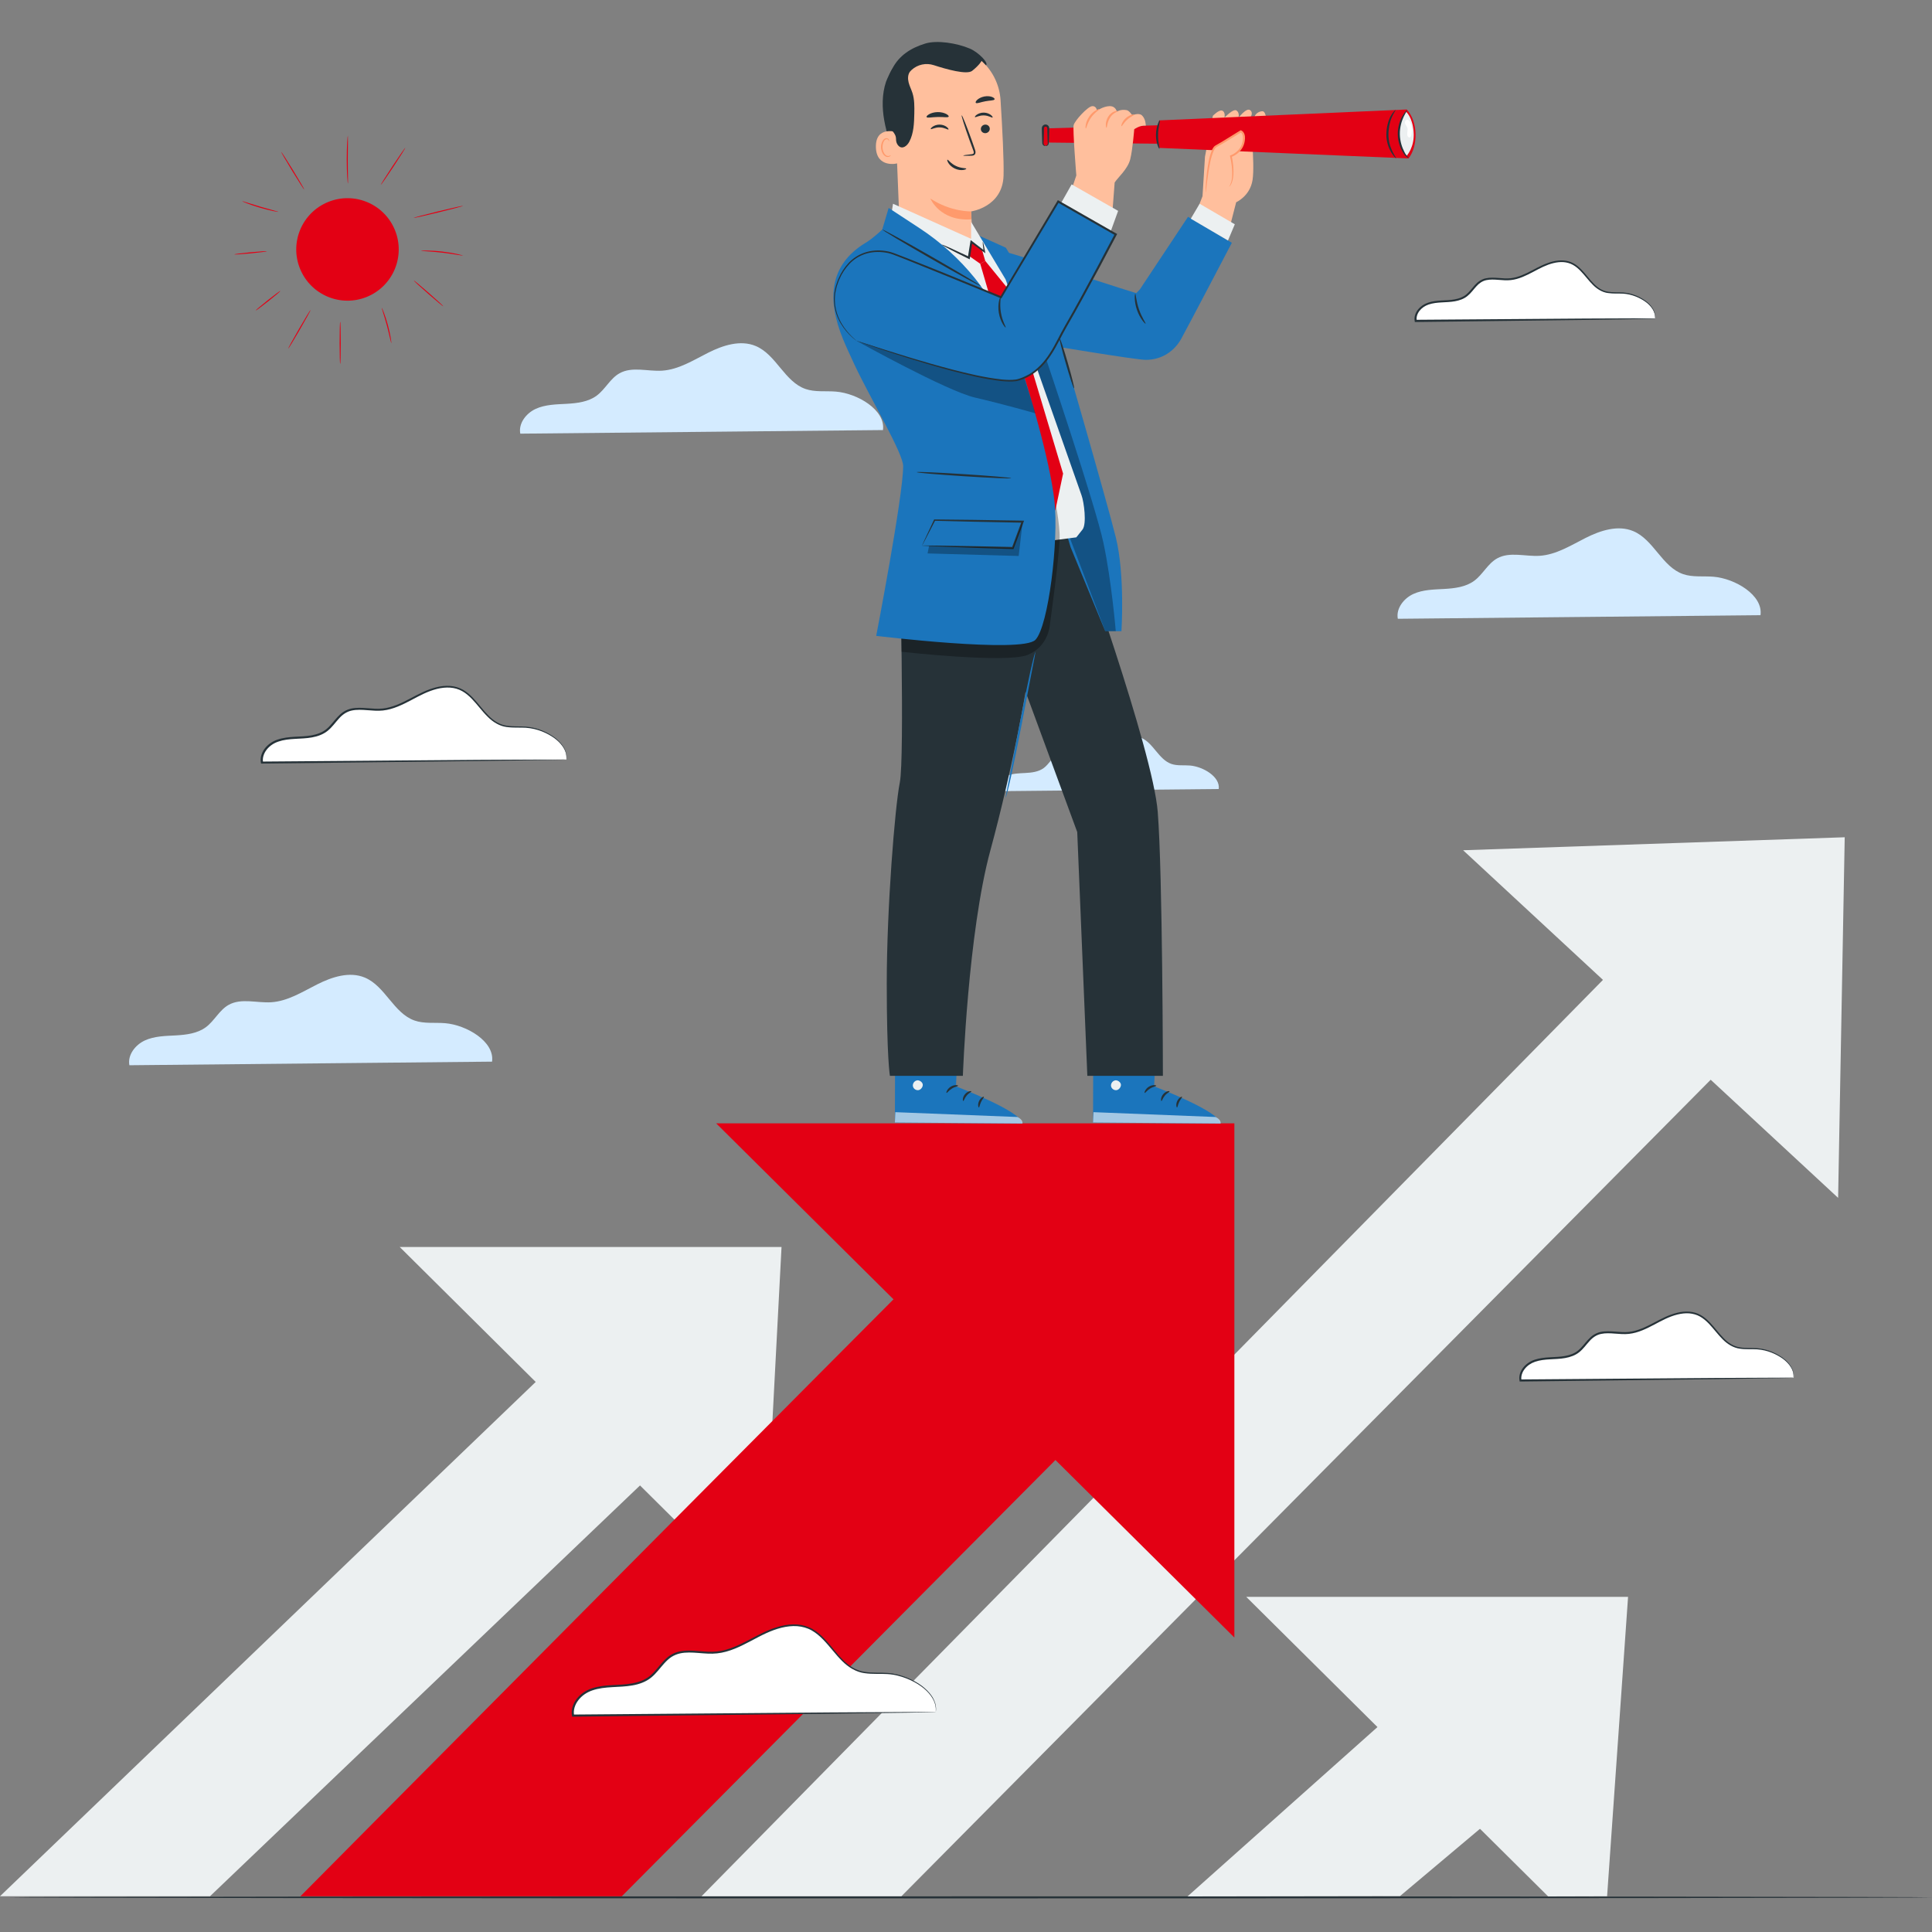 <svg width="250" height="250" viewBox="0 0 250 250" fill="none" xmlns="http://www.w3.org/2000/svg">
<rect x="0" y="0" width="250" height="250" fill="#808080" stroke="none"/>
<path d="M227.807 79.605C228.168 76.995 224.484 74.85 221.72 74.628C220.402 74.52 219.027 74.721 217.782 74.287C215.074 73.341 213.995 69.842 211.349 68.731C209.375 67.899 207.101 68.638 205.184 69.605C203.267 70.571 201.376 71.78 199.237 71.92C197.376 72.039 195.356 71.346 193.728 72.256C192.514 72.933 191.878 74.334 190.762 75.155C189.667 75.962 188.241 76.132 186.882 76.21C185.523 76.287 184.117 76.297 182.882 76.861C181.647 77.429 180.624 78.737 180.877 80.07L227.812 79.605H227.807Z" fill="#D4EBFF"/>
<path d="M114.255 55.65C114.617 53.04 110.932 50.895 108.163 50.673C106.845 50.564 105.471 50.766 104.225 50.331C101.518 49.386 100.438 45.887 97.792 44.776C95.818 43.944 93.544 44.682 91.627 45.649C89.71 46.615 87.819 47.825 85.68 47.964C83.82 48.083 81.799 47.391 80.171 48.3C78.957 48.977 78.322 50.378 77.205 51.2C76.11 52.006 74.684 52.177 73.325 52.254C71.966 52.327 70.56 52.342 69.325 52.905C68.09 53.469 67.067 54.781 67.325 56.115L114.26 55.65H114.255Z" fill="#D4EBFF"/>
<path d="M63.672 137.376C64.034 134.766 60.349 132.622 57.585 132.399C56.267 132.291 54.893 132.492 53.647 132.058C50.94 131.113 49.86 127.614 47.214 126.502C45.24 125.67 42.967 126.409 41.05 127.376C39.132 128.342 37.241 129.552 35.102 129.691C33.242 129.81 31.221 129.118 29.593 130.027C28.379 130.704 27.744 132.105 26.628 132.927C25.532 133.733 24.106 133.903 22.747 133.981C21.388 134.053 19.982 134.069 18.747 134.632C17.512 135.201 16.489 136.508 16.742 137.842L63.677 137.376H63.672Z" fill="#D4EBFF"/>
<path d="M157.702 102.102C157.919 100.505 155.671 99.198 153.981 99.058C153.175 98.991 152.338 99.115 151.573 98.851C149.92 98.272 149.258 96.138 147.641 95.456C146.432 94.944 145.042 95.399 143.874 95.988C142.706 96.577 141.549 97.316 140.241 97.404C139.105 97.477 137.87 97.053 136.872 97.611C136.133 98.024 135.741 98.877 135.059 99.384C134.392 99.875 133.519 99.983 132.687 100.024C131.855 100.071 130.997 100.076 130.243 100.422C129.488 100.769 128.863 101.57 129.018 102.381L157.697 102.097L157.702 102.102Z" fill="#D4EBFF"/>
<path d="M250 245.517C250 245.59 194.312 245.652 125.633 245.652C56.954 245.652 1.255 245.59 1.255 245.517C1.255 245.445 56.933 245.383 125.633 245.383C194.332 245.383 250 245.445 250 245.517Z" fill="#263238"/>
<path d="M161.261 206.631L200.326 245.393L207.958 245.372L210.671 206.631H161.261Z" fill="#ECF0F1"/>
<path d="M193.03 210.3L153.666 245.393L181.161 245.351L204.336 225.856L193.03 210.3Z" fill="#ECF0F1"/>
<path d="M189.326 110.021L237.852 155.005L238.705 108.341L189.326 110.021Z" fill="#ECF0F1"/>
<path d="M222.019 111.958L90.78 245.373H116.642L233.847 127.122L222.019 111.958Z" fill="#ECF0F1"/>
<path d="M51.725 161.362L98.691 207.97L101.13 161.362H51.725Z" fill="#ECF0F1"/>
<path d="M84.331 164.411L0 245.373H27.175L95.637 179.968L84.331 164.411Z" fill="#ECF0F1"/>
<path d="M92.671 145.361L159.727 211.898V145.361H92.671Z" fill="#E30014"/>
<path d="M136.918 146.865C135.399 148.08 38.873 245.378 38.873 245.378H80.46L156.347 169.032L136.918 146.87V146.865Z" fill="#E30014"/>
<path d="M47.483 38.41C50.87 37.019 52.488 33.145 51.098 29.758C49.707 26.37 45.834 24.751 42.447 26.142C39.06 27.532 37.441 31.406 38.832 34.794C40.222 38.182 44.095 39.801 47.483 38.41Z" fill="#E30014"/>
<path d="M44.021 47.106C43.984 47.106 43.948 45.881 43.948 44.372C43.948 42.864 43.979 41.639 44.021 41.639C44.062 41.639 44.093 42.864 44.093 44.372C44.093 45.881 44.062 47.106 44.021 47.106Z" fill="#E30014"/>
<path d="M40.197 40.093C40.228 40.114 39.608 41.256 38.802 42.646C38.001 44.036 37.319 45.147 37.288 45.127C37.257 45.106 37.877 43.964 38.683 42.574C39.484 41.184 40.166 40.073 40.197 40.093Z" fill="#E30014"/>
<path d="M36.275 37.654C36.301 37.685 35.603 38.274 34.725 38.972C33.846 39.669 33.112 40.212 33.087 40.181C33.061 40.15 33.758 39.561 34.637 38.858C35.515 38.16 36.249 37.618 36.275 37.649V37.654Z" fill="#E30014"/>
<path d="M50.635 44.413C50.635 44.413 50.557 44.16 50.459 43.742C50.366 43.323 50.227 42.749 50.061 42.119C49.891 41.489 49.72 40.925 49.591 40.512C49.462 40.104 49.385 39.85 49.405 39.84C49.421 39.835 49.534 40.078 49.684 40.476C49.834 40.879 50.025 41.442 50.196 42.078C50.366 42.713 50.485 43.292 50.557 43.716C50.63 44.139 50.656 44.403 50.635 44.408V44.413Z" fill="#E30014"/>
<path d="M57.363 39.638C57.337 39.669 56.458 38.94 55.404 38.015C54.345 37.09 53.513 36.32 53.534 36.289C53.559 36.258 54.438 36.987 55.492 37.912C56.551 38.837 57.383 39.607 57.363 39.638Z" fill="#E30014"/>
<path d="M59.936 33.08C59.936 33.08 59.626 33.049 59.135 32.967C58.644 32.884 57.962 32.781 57.213 32.693C56.458 32.605 55.771 32.553 55.275 32.522C54.779 32.491 54.469 32.476 54.469 32.455C54.469 32.439 54.779 32.419 55.28 32.424C55.781 32.429 56.468 32.465 57.228 32.553C57.988 32.641 58.665 32.76 59.156 32.868C59.646 32.977 59.941 33.065 59.936 33.08Z" fill="#E30014"/>
<path d="M59.946 26.63C59.956 26.666 58.52 27.048 56.742 27.482C54.96 27.916 53.513 28.236 53.502 28.2C53.492 28.164 54.929 27.782 56.711 27.348C58.489 26.914 59.941 26.593 59.951 26.63H59.946Z" fill="#E30014"/>
<path d="M52.454 19.11C52.485 19.131 51.797 20.226 50.919 21.559C50.041 22.887 49.301 23.952 49.27 23.931C49.239 23.91 49.927 22.815 50.805 21.482C51.684 20.154 52.423 19.089 52.454 19.11Z" fill="#E30014"/>
<path d="M45.013 17.544C45.013 17.544 45.028 17.896 45.023 18.454C45.013 19.017 45.002 19.792 45.002 20.645C45.002 21.503 45.018 22.278 45.028 22.842C45.039 23.405 45.039 23.751 45.023 23.751C45.002 23.751 44.966 23.405 44.93 22.847C44.894 22.284 44.868 21.508 44.868 20.65C44.868 19.792 44.894 19.017 44.925 18.454C44.956 17.89 44.997 17.544 45.013 17.544Z" fill="#E30014"/>
<path d="M39.386 24.556C39.355 24.577 38.652 23.492 37.825 22.138C36.998 20.779 36.352 19.668 36.383 19.648C36.414 19.627 37.117 20.712 37.944 22.066C38.771 23.42 39.417 24.536 39.386 24.556Z" fill="#E30014"/>
<path d="M36.016 27.415C36.016 27.415 35.742 27.395 35.314 27.302C34.885 27.209 34.291 27.064 33.645 26.878C32.999 26.687 32.425 26.49 32.012 26.33C31.598 26.17 31.35 26.061 31.361 26.041C31.366 26.02 31.629 26.103 32.048 26.237C32.467 26.372 33.045 26.552 33.686 26.744C34.327 26.935 34.916 27.09 35.34 27.209C35.763 27.322 36.027 27.395 36.022 27.415H36.016Z" fill="#E30014"/>
<path d="M34.549 32.511C34.549 32.547 33.603 32.672 32.43 32.785C31.257 32.899 30.306 32.956 30.301 32.919C30.301 32.883 31.247 32.759 32.42 32.646C33.593 32.532 34.544 32.475 34.549 32.511Z" fill="#E30014"/>
<path d="M232.1 178.284C232.369 176.32 229.599 174.702 227.517 174.537C226.525 174.454 225.491 174.609 224.551 174.278C222.51 173.565 221.698 170.935 219.709 170.092C218.221 169.467 216.51 170.025 215.069 170.748C213.627 171.472 212.201 172.387 210.589 172.49C209.188 172.578 207.664 172.061 206.439 172.743C205.525 173.255 205.049 174.304 204.207 174.93C203.386 175.539 202.311 175.664 201.288 175.72C200.264 175.777 199.205 175.788 198.275 176.211C197.345 176.635 196.575 177.622 196.766 178.625L232.105 178.279L232.1 178.284Z" fill="white"/>
<path d="M232.1 178.284C232.1 178.284 232.043 178.289 231.93 178.294C231.8 178.294 231.63 178.305 231.413 178.31C230.937 178.32 230.266 178.33 229.398 178.351C227.62 178.377 225.073 178.418 221.91 178.465C215.528 178.542 206.687 178.646 196.761 178.77H196.647L196.626 178.661C196.513 178.077 196.719 177.452 197.086 176.987C197.453 176.511 197.98 176.155 198.554 175.958C199.877 175.509 201.246 175.7 202.497 175.467C203.122 175.359 203.731 175.147 204.207 174.754C204.687 174.366 205.049 173.839 205.483 173.369C205.7 173.131 205.938 172.904 206.217 172.728C206.496 172.552 206.801 172.428 207.116 172.356C207.752 172.222 208.382 172.268 208.987 172.309C209.591 172.356 210.185 172.418 210.759 172.351C211.333 172.294 211.891 172.128 212.423 171.917C213.487 171.493 214.449 170.888 215.461 170.428C216.464 169.973 217.539 169.648 218.603 169.73C219.13 169.772 219.647 169.922 220.091 170.18C220.536 170.433 220.913 170.769 221.249 171.115C221.92 171.818 222.448 172.573 223.062 173.183C223.662 173.803 224.39 174.242 225.16 174.351C225.925 174.475 226.68 174.408 227.377 174.459C228.793 174.573 229.919 175.136 230.715 175.71C231.516 176.299 231.94 176.997 232.059 177.504C232.172 178.015 232.074 178.305 232.085 178.289C232.059 178.279 232.131 178.015 232.002 177.514C231.873 177.023 231.444 176.356 230.653 175.788C229.863 175.24 228.746 174.697 227.367 174.604C226.68 174.558 225.93 174.635 225.129 174.516C224.323 174.413 223.543 173.948 222.923 173.317C222.287 172.692 221.755 171.937 221.099 171.255C220.768 170.919 220.406 170.599 219.983 170.361C219.564 170.123 219.078 169.989 218.582 169.947C217.575 169.875 216.536 170.19 215.554 170.64C214.567 171.095 213.601 171.705 212.511 172.144C211.968 172.366 211.389 172.537 210.78 172.604C210.17 172.671 209.56 172.609 208.961 172.568C208.361 172.521 207.752 172.485 207.168 172.609C206.579 172.733 206.083 173.079 205.674 173.545C205.256 173.999 204.889 174.537 204.367 174.961C203.845 175.385 203.189 175.612 202.538 175.726C201.231 175.963 199.877 175.782 198.637 176.211C198.099 176.392 197.624 176.718 197.293 177.147C196.957 177.576 196.781 178.113 196.88 178.61L196.745 178.501C206.636 178.423 215.451 178.356 221.807 178.31C224.98 178.294 227.537 178.284 229.32 178.274C230.199 178.274 230.881 178.274 231.361 178.274C231.583 178.274 231.764 178.274 231.893 178.274C232.012 178.274 232.079 178.274 232.079 178.284H232.1Z" fill="#263238"/>
<path d="M121.08 221.543C121.437 218.933 117.758 216.788 114.988 216.565C113.67 216.457 112.296 216.658 111.05 216.224C108.343 215.279 107.263 211.78 104.617 210.668C102.643 209.836 100.37 210.575 98.453 211.542C96.535 212.508 94.644 213.718 92.505 213.857C90.645 213.976 88.624 213.284 86.996 214.193C85.782 214.87 85.147 216.271 84.031 217.093C82.935 217.899 81.509 218.069 80.15 218.147C78.791 218.224 77.385 218.235 76.15 218.798C74.915 219.367 73.892 220.674 74.151 222.008L121.085 221.543H121.08Z" fill="white"/>
<path d="M121.08 221.543C121.08 221.543 121.008 221.548 120.853 221.553C120.687 221.553 120.455 221.564 120.16 221.569C119.535 221.579 118.636 221.595 117.484 221.615C115.132 221.646 111.743 221.693 107.537 221.755C99.073 221.853 87.327 221.987 74.15 222.137H74.037L74.016 222.029C73.866 221.264 74.14 220.452 74.621 219.837C75.101 219.212 75.799 218.742 76.553 218.488C78.3 217.894 80.108 218.147 81.783 217.832C82.62 217.687 83.431 217.403 84.077 216.881C84.723 216.364 85.203 215.661 85.777 215.036C86.066 214.726 86.376 214.421 86.738 214.188C87.105 213.956 87.508 213.79 87.921 213.703C88.753 213.522 89.59 213.584 90.391 213.646C91.198 213.708 91.988 213.79 92.758 213.703C93.528 213.625 94.272 213.403 94.98 213.119C96.401 212.55 97.677 211.749 99.016 211.139C100.349 210.534 101.765 210.105 103.17 210.209C103.868 210.266 104.545 210.457 105.134 210.798C105.723 211.134 106.219 211.573 106.663 212.033C107.552 212.958 108.25 213.966 109.071 214.783C109.872 215.61 110.849 216.194 111.877 216.338C112.9 216.499 113.897 216.411 114.828 216.478C115.763 216.535 116.605 216.783 117.349 217.077C118.088 217.377 118.729 217.739 119.256 218.127C119.783 218.519 120.191 218.943 120.491 219.351C120.796 219.76 120.951 220.168 121.044 220.499C121.116 220.835 121.142 221.098 121.116 221.279C121.101 221.46 121.09 221.538 121.09 221.538C121.09 221.538 121.09 221.439 121.09 221.269C121.106 221.098 121.075 220.84 120.992 220.509C120.822 219.853 120.253 218.964 119.199 218.209C118.672 217.832 118.042 217.481 117.308 217.191C116.574 216.907 115.742 216.674 114.828 216.623C113.913 216.561 112.916 216.659 111.862 216.504C110.797 216.364 109.769 215.749 108.947 214.912C108.11 214.085 107.402 213.077 106.524 212.173C106.085 211.723 105.599 211.299 105.036 210.979C104.472 210.658 103.826 210.478 103.16 210.426C101.816 210.333 100.431 210.746 99.119 211.346C97.801 211.95 96.525 212.757 95.078 213.341C94.36 213.63 93.59 213.863 92.794 213.945C91.993 214.038 91.182 213.956 90.381 213.894C89.58 213.832 88.769 213.78 87.989 213.951C87.601 214.038 87.229 214.194 86.893 214.405C86.557 214.622 86.263 214.907 85.984 215.207C85.426 215.811 84.94 216.53 84.253 217.083C83.565 217.641 82.702 217.941 81.84 218.09C80.114 218.406 78.31 218.163 76.651 218.736C75.933 218.979 75.293 219.413 74.843 219.998C74.393 220.571 74.156 221.3 74.29 221.972L74.156 221.863C87.301 221.755 99.016 221.657 107.454 221.589C111.67 221.564 115.07 221.543 117.427 221.533C118.595 221.533 119.504 221.527 120.134 221.527C120.434 221.527 120.672 221.527 120.842 221.527C121.003 221.527 121.09 221.533 121.09 221.533L121.08 221.543Z" fill="#263238"/>
<path d="M73.293 98.284C73.593 96.093 70.503 94.294 68.183 94.103C67.077 94.015 65.924 94.18 64.875 93.818C62.602 93.028 61.692 90.087 59.476 89.151C57.817 88.454 55.91 89.074 54.303 89.885C52.696 90.697 51.105 91.715 49.311 91.829C47.751 91.927 46.051 91.348 44.687 92.113C43.669 92.681 43.136 93.855 42.196 94.547C41.276 95.224 40.077 95.369 38.941 95.431C37.799 95.493 36.62 95.503 35.582 95.979C34.543 96.454 33.685 97.55 33.903 98.671L73.298 98.284H73.293Z" fill="white"/>
<path d="M73.293 98.284C73.293 98.284 73.231 98.289 73.102 98.294C72.962 98.294 72.766 98.305 72.523 98.31C71.996 98.32 71.241 98.336 70.275 98.351C68.301 98.382 65.454 98.424 61.93 98.475C54.82 98.558 44.96 98.677 33.897 98.806H33.783L33.763 98.697C33.634 98.051 33.866 97.364 34.274 96.842C34.683 96.315 35.267 95.917 35.907 95.705C37.38 95.204 38.899 95.416 40.299 95.157C40.997 95.033 41.679 94.795 42.217 94.361C42.759 93.927 43.162 93.338 43.643 92.816C43.886 92.552 44.149 92.299 44.454 92.103C44.764 91.906 45.105 91.767 45.451 91.689C46.154 91.539 46.857 91.591 47.534 91.638C48.211 91.689 48.872 91.756 49.513 91.684C50.159 91.617 50.779 91.436 51.373 91.198C52.562 90.723 53.631 90.051 54.758 89.539C55.879 89.033 57.067 88.671 58.256 88.759C58.845 88.805 59.413 88.971 59.909 89.255C60.406 89.539 60.824 89.911 61.196 90.299C61.94 91.079 62.529 91.922 63.217 92.604C63.888 93.297 64.7 93.787 65.562 93.906C66.42 94.041 67.257 93.968 68.038 94.025C69.614 94.149 70.869 94.775 71.758 95.416C72.647 96.072 73.122 96.847 73.257 97.41C73.319 97.695 73.334 97.917 73.313 98.067C73.303 98.217 73.293 98.284 73.293 98.284C73.293 98.284 73.293 98.201 73.293 98.057C73.303 97.917 73.277 97.695 73.21 97.421C73.065 96.873 72.59 96.129 71.706 95.493C70.828 94.878 69.578 94.278 68.038 94.17C67.268 94.118 66.436 94.201 65.547 94.072C64.648 93.958 63.78 93.436 63.093 92.733C62.385 92.041 61.79 91.193 61.057 90.433C60.69 90.056 60.282 89.699 59.811 89.436C59.341 89.167 58.804 89.017 58.245 88.976C57.119 88.898 55.962 89.245 54.866 89.751C53.766 90.258 52.691 90.935 51.476 91.426C50.872 91.668 50.226 91.865 49.554 91.937C48.877 92.015 48.2 91.942 47.529 91.896C46.857 91.844 46.175 91.803 45.524 91.942C44.867 92.077 44.304 92.47 43.849 92.992C43.384 93.498 42.976 94.103 42.397 94.568C41.819 95.038 41.09 95.291 40.361 95.421C38.904 95.684 37.395 95.483 36.011 95.963C35.411 96.165 34.879 96.527 34.502 97.013C34.13 97.493 33.928 98.098 34.042 98.656L33.907 98.547C44.94 98.46 54.763 98.382 61.852 98.325C65.392 98.31 68.244 98.294 70.229 98.284C71.205 98.284 71.97 98.284 72.502 98.284C72.755 98.284 72.952 98.284 73.096 98.284C73.231 98.284 73.303 98.284 73.303 98.294L73.293 98.284Z" fill="#263238"/>
<path d="M214.164 41.231C214.402 39.51 211.973 38.094 210.144 37.944C209.276 37.872 208.372 38.006 207.545 37.722C205.757 37.096 205.044 34.791 203.303 34.052C202 33.505 200.497 33.99 199.236 34.626C197.975 35.262 196.725 36.063 195.314 36.151C194.084 36.228 192.751 35.773 191.676 36.373C190.875 36.822 190.457 37.742 189.718 38.285C188.994 38.818 188.054 38.931 187.16 38.978C186.266 39.024 185.336 39.035 184.519 39.407C183.703 39.779 183.031 40.642 183.197 41.526L214.164 41.221V41.231Z" fill="white"/>
<path d="M214.164 41.231C214.164 41.231 214.118 41.236 214.015 41.241C213.901 41.241 213.751 41.251 213.56 41.257C213.141 41.267 212.552 41.277 211.798 41.293C210.237 41.319 208.005 41.355 205.24 41.396C199.644 41.463 191.893 41.562 183.197 41.67H183.083L183.062 41.562C182.959 41.045 183.145 40.492 183.471 40.078C183.796 39.66 184.261 39.344 184.768 39.174C185.935 38.776 187.129 38.946 188.224 38.74C188.772 38.647 189.299 38.461 189.718 38.119C190.136 37.783 190.457 37.324 190.834 36.905C191.201 36.481 191.707 36.124 192.27 36.011C192.829 35.892 193.387 35.933 193.914 35.969C194.446 36.011 194.963 36.062 195.464 36.005C195.965 35.954 196.456 35.809 196.916 35.623C197.846 35.251 198.688 34.724 199.577 34.321C200.461 33.923 201.401 33.639 202.336 33.706C202.801 33.742 203.256 33.876 203.649 34.098C204.042 34.321 204.372 34.615 204.667 34.92C205.256 35.535 205.716 36.202 206.253 36.734C206.78 37.277 207.411 37.659 208.088 37.752C208.759 37.861 209.416 37.804 210.031 37.846C211.276 37.944 212.263 38.44 212.96 38.946C213.663 39.468 214.035 40.078 214.133 40.523C214.232 40.972 214.144 41.225 214.154 41.215C214.133 41.205 214.19 40.972 214.082 40.538C213.968 40.109 213.591 39.525 212.898 39.029C212.206 38.548 211.224 38.078 210.02 37.995C209.421 37.959 208.759 38.021 208.062 37.918C207.354 37.825 206.667 37.416 206.124 36.864C205.566 36.316 205.101 35.654 204.522 35.06C204.233 34.765 203.918 34.486 203.546 34.279C203.179 34.073 202.76 33.954 202.326 33.918C201.448 33.855 200.543 34.13 199.68 34.522C198.817 34.92 197.97 35.453 197.014 35.84C196.539 36.031 196.027 36.186 195.495 36.243C194.957 36.305 194.425 36.248 193.898 36.212C193.371 36.171 192.839 36.14 192.332 36.248C191.821 36.357 191.387 36.657 191.03 37.065C190.663 37.463 190.343 37.938 189.883 38.305C189.423 38.683 188.845 38.879 188.271 38.983C187.124 39.189 185.935 39.034 184.855 39.406C184.39 39.566 183.977 39.846 183.682 40.223C183.393 40.595 183.243 41.06 183.326 41.489L183.191 41.381C191.857 41.319 199.572 41.262 205.147 41.22C207.927 41.21 210.17 41.2 211.736 41.194C212.501 41.194 213.1 41.194 213.529 41.194C213.725 41.194 213.88 41.194 213.999 41.194C214.108 41.194 214.159 41.194 214.164 41.205V41.231Z" fill="#263238"/>
<path d="M124.077 132.074L123.705 140.576C123.705 140.576 132.216 143.806 132.304 145.387L115.799 145.258L115.835 131.991L124.077 132.079V132.074Z" fill="#1B75BC"/>
<path d="M118.605 139.816C118.285 139.898 118.062 140.26 118.135 140.581C118.207 140.906 118.569 141.133 118.889 141.056C119.21 140.978 119.494 140.555 119.385 140.245C119.277 139.929 118.838 139.687 118.548 139.836" fill="#ECF0F1"/>
<g opacity="0.6">
<path d="M115.799 145.253L115.856 143.914L131.658 144.54C131.658 144.54 132.392 144.865 132.304 145.382L115.799 145.253Z" fill="white"/>
</g>
<path d="M123.974 140.492C123.974 140.575 123.566 140.606 123.168 140.864C122.765 141.112 122.553 141.459 122.481 141.422C122.409 141.407 122.533 140.926 123.018 140.622C123.504 140.317 123.99 140.415 123.974 140.487V140.492Z" fill="#263238"/>
<path d="M125.695 141.221C125.71 141.299 125.364 141.433 125.085 141.774C124.801 142.105 124.729 142.472 124.646 142.467C124.568 142.477 124.517 142.007 124.868 141.593C125.214 141.175 125.69 141.144 125.69 141.221H125.695Z" fill="#263238"/>
<path d="M126.667 143.299C126.594 143.314 126.486 142.911 126.692 142.472C126.899 142.033 127.282 141.857 127.313 141.93C127.359 141.997 127.111 142.229 126.946 142.596C126.77 142.958 126.744 143.294 126.667 143.304V143.299Z" fill="#263238"/>
<path d="M123.84 138.544C123.804 138.616 123.437 138.503 122.982 138.528C122.528 138.549 122.171 138.699 122.13 138.627C122.083 138.57 122.429 138.27 122.967 138.249C123.504 138.218 123.881 138.482 123.84 138.544Z" fill="#263238"/>
<path d="M149.718 132.074L149.346 140.576C149.346 140.576 157.857 143.806 157.944 145.387L141.44 145.258L141.476 131.991L149.718 132.079V132.074Z" fill="#1B75BC"/>
<path d="M144.246 139.816C143.925 139.898 143.703 140.26 143.775 140.581C143.848 140.906 144.209 141.133 144.53 141.056C144.85 140.978 145.134 140.555 145.026 140.245C144.917 139.929 144.478 139.687 144.189 139.836" fill="#ECF0F1"/>
<g opacity="0.6">
<path d="M141.44 145.253L141.497 143.914L157.298 144.54C157.298 144.54 158.032 144.865 157.944 145.382L141.44 145.253Z" fill="white"/>
</g>
<path d="M149.614 140.492C149.614 140.575 149.206 140.606 148.808 140.864C148.405 141.112 148.193 141.459 148.121 141.422C148.049 141.407 148.173 140.926 148.659 140.622C149.144 140.317 149.63 140.415 149.614 140.487V140.492Z" fill="#263238"/>
<path d="M151.34 141.221C151.356 141.299 151.01 141.433 150.731 141.774C150.446 142.105 150.374 142.472 150.291 142.467C150.214 142.477 150.162 142.007 150.514 141.593C150.86 141.175 151.335 141.144 151.335 141.221H151.34Z" fill="#263238"/>
<path d="M152.307 143.299C152.234 143.314 152.126 142.911 152.333 142.472C152.539 142.033 152.922 141.857 152.953 141.93C152.999 141.997 152.751 142.229 152.586 142.596C152.41 142.958 152.384 143.294 152.307 143.304V143.299Z" fill="#263238"/>
<path d="M149.485 138.544C149.449 138.616 149.082 138.503 148.627 138.528C148.173 138.549 147.816 138.699 147.775 138.627C147.728 138.57 148.074 138.27 148.612 138.249C149.149 138.218 149.526 138.482 149.485 138.544Z" fill="#263238"/>
<path d="M115.878 20.464C115.299 18.878 114.72 17.275 114.426 15.606C114.126 13.942 114.116 12.195 114.648 10.588C114.731 10.345 115.433 8.706 115.687 8.722C115.867 8.732 115.454 10.252 115.552 10.407C116.487 11.885 116.792 13.694 116.715 15.441C116.637 17.188 116.332 18.769 115.883 20.459" fill="#263238"/>
<path d="M116.42 29.477L115.8 14.122C115.511 9.889 117.407 6.091 121.644 5.915L122.104 5.925C126.016 5.993 129.225 9.057 129.473 12.965C129.705 16.655 129.917 20.748 129.86 22.727C129.742 26.8 125.659 27.358 125.659 27.358C125.649 27.358 125.835 30.309 125.866 31.503C125.866 31.503 125.437 31.819 121.644 31.953C117.852 32.087 116.425 29.483 116.425 29.483L116.42 29.477Z" fill="#FFBF9D"/>
<path d="M125.659 27.353C125.659 27.353 123.091 27.456 120.389 25.694C120.389 25.694 121.629 28.676 125.696 28.381L125.659 27.353Z" fill="#FF9A6C"/>
<path d="M128.077 16.655C128.083 16.96 127.829 17.218 127.509 17.234C127.189 17.244 126.925 17.006 126.92 16.702C126.915 16.397 127.168 16.138 127.488 16.123C127.809 16.113 128.072 16.35 128.077 16.66V16.655Z" fill="#263238"/>
<path d="M128.444 15.203C128.372 15.275 127.938 14.944 127.313 14.934C126.688 14.913 126.223 15.229 126.155 15.151C126.124 15.115 126.197 14.98 126.398 14.841C126.6 14.701 126.936 14.562 127.323 14.572C127.711 14.583 128.036 14.732 128.222 14.882C128.413 15.032 128.475 15.172 128.439 15.203H128.444Z" fill="#263238"/>
<path d="M122.73 16.753C122.657 16.825 122.223 16.495 121.598 16.484C120.973 16.464 120.508 16.779 120.44 16.701C120.409 16.665 120.482 16.531 120.688 16.391C120.89 16.252 121.226 16.112 121.613 16.123C122.001 16.133 122.327 16.283 122.513 16.433C122.704 16.582 122.766 16.722 122.73 16.753Z" fill="#263238"/>
<path d="M124.636 20.132C124.636 20.096 125.024 20.034 125.654 19.967C125.814 19.951 125.964 19.925 125.995 19.817C126.036 19.703 125.969 19.528 125.897 19.341C125.752 18.954 125.602 18.546 125.447 18.117C124.822 16.375 124.373 14.944 124.44 14.918C124.512 14.893 125.075 16.288 125.701 18.029C125.85 18.458 125.995 18.866 126.129 19.259C126.186 19.44 126.284 19.652 126.202 19.889C126.155 20.008 126.036 20.091 125.933 20.117C125.83 20.148 125.742 20.148 125.659 20.148C125.024 20.168 124.631 20.168 124.631 20.132H124.636Z" fill="#263238"/>
<path d="M122.76 15.089C122.683 15.255 122.068 15.115 121.329 15.141C120.59 15.146 119.98 15.311 119.897 15.146C119.861 15.069 119.98 14.919 120.233 14.779C120.487 14.634 120.874 14.516 121.318 14.505C121.763 14.495 122.156 14.604 122.414 14.733C122.672 14.867 122.796 15.012 122.76 15.089Z" fill="#263238"/>
<path d="M128.693 12.861C128.6 13.027 128.078 12.99 127.489 13.109C126.894 13.213 126.424 13.44 126.274 13.316C126.207 13.254 126.259 13.099 126.445 12.923C126.631 12.748 126.967 12.562 127.375 12.484C127.783 12.406 128.16 12.458 128.398 12.556C128.636 12.655 128.734 12.784 128.698 12.861H128.693Z" fill="#263238"/>
<path d="M116.084 17.11C116.017 17.079 113.304 16.231 113.34 19.016C113.382 21.802 116.167 21.187 116.172 21.104C116.172 21.026 116.084 17.104 116.084 17.104V17.11Z" fill="#FFBF9D"/>
<path d="M115.257 20.076C115.257 20.076 115.211 20.112 115.128 20.148C115.051 20.184 114.911 20.215 114.766 20.158C114.472 20.055 114.219 19.59 114.198 19.089C114.188 18.836 114.239 18.593 114.322 18.391C114.405 18.184 114.534 18.04 114.684 18.014C114.828 17.978 114.937 18.066 114.973 18.143C115.009 18.221 114.994 18.277 115.009 18.283C115.02 18.288 115.066 18.236 115.045 18.122C115.035 18.066 114.999 18.004 114.932 17.952C114.865 17.9 114.766 17.875 114.663 17.885C114.446 17.9 114.26 18.102 114.162 18.324C114.053 18.546 113.991 18.82 114.007 19.104C114.033 19.668 114.327 20.184 114.73 20.298C114.927 20.345 115.092 20.282 115.175 20.215C115.257 20.143 115.273 20.081 115.262 20.076H115.257Z" fill="#FF9A6C"/>
<path d="M127.571 8.458C128.015 8.2 126.631 6.773 125.509 6.293C123.82 5.574 121.251 5.166 119.722 5.636C117.877 6.205 116.353 7.166 115.464 8.882C114.57 10.593 114.265 12.572 114.363 14.5C114.394 15.089 114.467 15.699 114.797 16.19C115.2 16.795 115.955 17.167 115.945 18.014C115.945 18.324 116.038 18.634 116.255 18.857C116.776 19.389 117.386 18.862 117.66 18.345C118.244 17.239 118.285 15.937 118.311 14.686C118.327 13.797 118.342 12.887 118.073 12.04C117.929 11.58 117.696 11.146 117.577 10.675C117.459 10.205 117.459 9.673 117.743 9.28C117.789 9.218 117.867 9.135 117.965 9.047C118.735 8.339 119.836 8.107 120.833 8.432C122.414 8.949 125.111 9.714 125.799 9.166C126.786 8.375 127.018 7.874 127.018 7.874L127.586 8.448L127.571 8.458Z" fill="#263238"/>
<path d="M125.039 21.828C125.05 21.875 124.895 21.963 124.616 21.999C124.337 22.035 123.939 21.994 123.546 21.808C123.153 21.622 122.869 21.337 122.724 21.1C122.574 20.862 122.549 20.686 122.59 20.666C122.683 20.619 123.019 21.167 123.701 21.477C124.373 21.808 125.013 21.725 125.034 21.828H125.039Z" fill="#263238"/>
<path d="M163.799 15.047C163.799 15.047 163.691 14.396 163.37 14.396C163.05 14.396 162.564 14.572 162.352 15.047C162.14 15.523 163.799 15.047 163.799 15.047Z" fill="#FFBF9D"/>
<path d="M155.604 25.41L155.924 20.277L156.942 14.99C156.942 14.99 157.748 14.132 158.177 14.329C158.606 14.53 158.446 15.233 158.446 15.233C158.446 15.233 159.572 14.019 160.001 14.298C160.43 14.577 160.27 15.233 160.27 15.233C160.27 15.233 161.288 13.884 161.768 14.256C162.249 14.628 161.768 15.233 161.768 15.233C161.768 15.233 162.409 21.156 162.083 23.27C161.763 25.384 159.96 26.169 159.96 26.169L159.102 29.498L154.901 27.213L155.598 25.404L155.604 25.41Z" fill="#FFBF9D"/>
<path d="M158.172 18.69L135.363 18.442V16.613L158.172 15.977V18.69Z" fill="#E30014"/>
<path d="M182.257 20.5L150.028 19.14C149.625 18.045 149.61 16.861 150.002 15.579L182.03 14.168C183.502 15.698 183.523 18.928 182.257 20.505V20.5Z" fill="#E30014"/>
<path d="M181.942 14.463C181.942 14.463 180.97 15.372 181.006 17.351C181.043 19.33 182.019 20.162 182.019 20.162C182.019 20.162 183.078 19.046 182.923 17.062C182.774 15.124 181.942 14.463 181.942 14.463Z" fill="#ECF0F1"/>
<path d="M180.655 20.5C180.655 20.5 180.35 20.257 180.03 19.72C179.714 19.187 179.379 18.355 179.394 17.378C179.41 16.427 179.652 15.569 179.957 15.022C180.262 14.469 180.567 14.215 180.583 14.236C180.619 14.262 180.371 14.556 180.128 15.104C179.875 15.647 179.678 16.464 179.663 17.378C179.647 18.288 179.931 19.089 180.195 19.621C180.459 20.164 180.686 20.469 180.655 20.495V20.5Z" fill="#263238"/>
<path d="M182.091 14.236C182.127 14.262 181.89 14.567 181.631 15.114C181.373 15.657 181.12 16.474 181.14 17.389C181.156 18.308 181.44 19.11 181.719 19.642C181.977 20.2 182.303 20.391 182.293 20.422C182.287 20.438 182.184 20.422 182.034 20.314C181.884 20.21 181.714 20.009 181.554 19.74C181.223 19.208 180.887 18.37 180.872 17.399C180.851 16.427 181.151 15.574 181.461 15.032C181.771 14.484 182.065 14.22 182.086 14.241L182.091 14.236Z" fill="#263238"/>
<path d="M182.51 15.895C182.468 15.792 182.417 15.688 182.339 15.611C182.262 15.533 182.143 15.487 182.034 15.507C181.926 15.528 181.843 15.621 181.812 15.729C181.781 15.838 181.802 15.952 181.848 16.05C181.967 16.282 182.158 16.5 182.148 16.732C182.143 16.965 182.081 17.197 182.101 17.43C182.107 17.512 182.127 17.6 182.179 17.672C182.231 17.74 182.313 17.791 182.396 17.781C182.536 17.76 182.603 17.605 182.634 17.471C182.758 16.949 182.711 16.391 182.51 15.9V15.895Z" fill="white"/>
<path d="M150.023 19.253C149.966 19.29 149.558 18.483 149.584 17.404C149.599 16.323 150.028 15.533 150.085 15.569C150.162 15.6 149.863 16.391 149.852 17.409C149.827 18.427 150.1 19.227 150.023 19.253Z" fill="#263238"/>
<path d="M135.317 18.871C135.126 18.871 134.971 18.716 134.971 18.525V16.593C134.971 16.401 135.126 16.246 135.317 16.246C135.508 16.246 135.663 16.401 135.663 16.593V18.525C135.663 18.716 135.508 18.871 135.317 18.871Z" fill="#E30014"/>
<path d="M135.317 18.871C135.317 18.871 135.41 18.845 135.503 18.752C135.549 18.706 135.591 18.634 135.585 18.546C135.58 18.427 135.575 18.303 135.565 18.184C135.554 17.874 135.544 17.553 135.534 17.223C135.534 17.037 135.534 16.846 135.523 16.654C135.539 16.484 135.441 16.386 135.306 16.381C135.172 16.386 135.074 16.484 135.089 16.654C135.089 16.846 135.084 17.037 135.079 17.223C135.069 17.553 135.058 17.874 135.048 18.184C135.043 18.308 135.038 18.427 135.027 18.546C135.027 18.634 135.069 18.706 135.11 18.752C135.203 18.845 135.301 18.851 135.296 18.871C135.296 18.881 135.198 18.928 135.043 18.835C134.97 18.788 134.893 18.695 134.872 18.561C134.867 18.437 134.857 18.313 134.852 18.184C134.841 17.874 134.831 17.553 134.821 17.223C134.821 17.037 134.821 16.846 134.81 16.654C134.8 16.567 134.826 16.386 134.919 16.288C135.007 16.179 135.146 16.107 135.291 16.107C135.435 16.107 135.575 16.174 135.663 16.288C135.756 16.386 135.777 16.567 135.771 16.654C135.771 16.846 135.766 17.037 135.761 17.223C135.751 17.553 135.74 17.874 135.73 18.184C135.725 18.313 135.715 18.437 135.709 18.561C135.689 18.695 135.611 18.788 135.539 18.835C135.384 18.928 135.28 18.887 135.286 18.871H135.317Z" fill="#263238"/>
<path d="M139.275 22.696C139.275 22.696 138.789 16.706 138.934 16.179C139.099 15.58 140.732 13.802 141.311 13.74C141.89 13.678 141.952 14.319 141.952 14.319C141.952 14.319 142.763 13.76 143.559 13.735C144.401 13.709 144.51 14.453 144.51 14.453C144.51 14.453 144.98 14.107 145.786 14.251C146.127 14.313 146.514 14.918 146.514 14.918C146.514 14.918 147.362 14.551 147.765 14.928C148.271 15.404 148.266 16.252 148.266 16.252C147.481 16.195 146.768 16.727 146.768 16.727C146.768 16.727 146.571 19.322 146.251 20.608C145.931 21.89 144.659 22.955 144.236 23.616L143.9 28.046L138.448 25.157L139.28 22.691L139.275 22.696Z" fill="#FFBF9D"/>
<path d="M140.504 16.628C140.437 16.639 140.411 15.843 140.954 15.073C141.486 14.298 142.246 14.05 142.261 14.117C142.297 14.19 141.662 14.52 141.176 15.228C140.68 15.926 140.582 16.639 140.504 16.628Z" fill="#FF9A6C"/>
<path d="M143.171 16.525C143.109 16.551 142.954 15.838 143.398 15.104C143.615 14.748 143.941 14.51 144.199 14.422C144.458 14.329 144.628 14.35 144.633 14.381C144.654 14.453 144.008 14.588 143.631 15.244C143.238 15.874 143.259 16.525 143.176 16.525H143.171Z" fill="#FF9A6C"/>
<path d="M145.119 16.328C145.052 16.318 145.166 15.745 145.677 15.29C146.184 14.825 146.762 14.763 146.767 14.835C146.788 14.913 146.302 15.078 145.858 15.491C145.403 15.895 145.191 16.36 145.119 16.334V16.328Z" fill="#FF9A6C"/>
<path d="M159.06 24.17C159.97 23.1 159.277 20.221 159.277 20.221C159.277 20.221 160.564 19.792 160.884 18.505C161.205 17.218 160.564 17.006 160.564 17.006C160.352 17.115 158.368 18.402 157.35 18.934C156.332 19.472 156.012 24.929 156.012 24.929" fill="#FFBF9D"/>
<path d="M156.012 24.935C156.012 24.935 155.991 24.676 156.012 24.216C156.037 23.756 156.084 23.09 156.182 22.273C156.301 21.456 156.404 20.474 156.818 19.436C156.88 19.306 156.942 19.177 157.035 19.053C157.117 18.929 157.288 18.81 157.402 18.759C157.65 18.624 157.898 18.48 158.151 18.325C158.652 18.014 159.174 17.694 159.706 17.368C159.975 17.203 160.218 17.043 160.502 16.883L160.554 16.852L160.605 16.872C160.853 16.981 160.962 17.177 161.034 17.374C161.101 17.575 161.112 17.777 161.101 17.963C161.076 18.34 160.988 18.707 160.817 19.033C160.471 19.684 159.897 20.102 159.314 20.32L159.386 20.185C159.639 21.4 159.665 22.439 159.531 23.147C159.469 23.503 159.345 23.767 159.252 23.932C159.138 24.092 159.066 24.165 159.06 24.154C159.05 24.144 159.102 24.056 159.195 23.896C159.267 23.725 159.365 23.472 159.407 23.121C159.5 22.433 159.443 21.41 159.169 20.232L159.148 20.139L159.241 20.102C159.763 19.896 160.3 19.493 160.59 18.914C160.74 18.63 160.812 18.288 160.838 17.947C160.869 17.622 160.76 17.234 160.518 17.12H160.621C160.378 17.25 160.109 17.425 159.851 17.585C159.319 17.916 158.797 18.237 158.285 18.542C158.032 18.692 157.779 18.836 157.526 18.971C157.381 19.043 157.319 19.089 157.236 19.193C157.159 19.286 157.102 19.405 157.045 19.524C156.637 20.495 156.508 21.488 156.368 22.289C156.244 23.1 156.167 23.756 156.115 24.211C156.058 24.666 156.027 24.919 156.012 24.919V24.935Z" fill="#FF9A6C"/>
<path d="M116.435 72.07C116.435 72.07 117.071 98.082 116.435 101.255C115.8 104.428 114.746 117.54 114.746 127.267C114.746 136.994 115.154 139.211 115.154 139.211H124.595C124.595 139.211 125.246 120.714 128.16 110.015C130.868 100.077 133.984 84.97 133.984 78.411V69.527H117.278L116.43 72.064L116.435 72.07Z" fill="#263238"/>
<path d="M139.27 69.532C139.27 69.532 149.175 97.022 149.811 105.059C150.447 113.095 150.478 139.211 150.478 139.211H140.701L139.394 107.669L131.87 87.233V69.532H139.27Z" fill="#263238"/>
<path d="M133.984 84.339C133.984 84.339 133.958 84.608 133.865 85.088C133.762 85.615 133.632 86.298 133.472 87.114C133.136 88.877 132.687 91.213 132.191 93.802C131.684 96.412 131.209 98.774 130.832 100.48C130.64 101.332 130.48 102.02 130.356 102.49C130.227 102.96 130.15 103.219 130.134 103.214C130.119 103.214 130.16 102.945 130.253 102.464C130.356 101.937 130.485 101.255 130.646 100.438C130.981 98.676 131.431 96.335 131.927 93.75C132.434 91.14 132.909 88.778 133.286 87.073C133.477 86.22 133.637 85.533 133.761 85.062C133.891 84.592 133.968 84.334 133.984 84.339Z" fill="#1B75BC"/>
<path d="M143.021 81.672H145.114C145.114 81.672 145.594 74.421 144.385 69.531C143.176 64.642 136.996 43.359 136.996 43.359L130.154 32.051L126.485 30.402L138.536 70.813L143.016 81.677L143.021 81.672Z" fill="#1B75BC"/>
<path opacity="0.3" d="M135.404 46.563C135.404 46.563 141.739 65.34 142.788 70.26C143.837 75.18 144.38 81.671 144.38 81.671H143.021L138.045 68.565C138.045 68.565 132.862 47.721 133.1 47.773C133.343 47.824 135.394 46.558 135.394 46.558L135.404 46.563Z" fill="black"/>
<path d="M114.988 29.963L115.557 26.366L125.659 30.904V28.702L130.123 36.15L139.946 64.079C140.267 64.937 140.644 67.806 140.076 68.524L139.275 69.532L128.63 70.907L118.533 34.449L114.988 29.958V29.963Z" fill="#ECF0F1"/>
<path opacity="0.3" d="M116.663 84.339C116.663 84.339 130.18 85.858 132.95 84.752C135.72 83.651 135.854 80.825 135.854 80.825C135.854 80.825 137.208 71.222 137.115 69.108C137.006 66.705 136.236 63.278 136.236 63.278L116.637 82.644L116.657 84.339H116.663Z" fill="black"/>
<path d="M126.842 34.134C126.842 34.134 131.462 49.866 131.426 49.98C131.39 50.094 136.552 66.09 136.552 66.09L137.564 61.283L130.382 37.302L127.493 33.762L126.842 34.129V34.134Z" fill="#E30014"/>
<path d="M111.986 31.431C107.248 34.32 107 38.801 109.108 43.938C109.459 44.791 110.131 46.253 110.596 47.246C112.637 51.582 116.869 58.657 116.869 60.311C116.869 64.203 113.381 82.282 113.381 82.282C113.381 82.282 132.278 84.576 133.983 82.793C135.689 81.01 137.001 69.873 136.453 64.89C135.849 59.391 133.017 50.093 131.87 46.651C131.177 44.579 128.899 39.421 126.181 36.041C124.145 33.514 121.726 31.322 119.014 29.544L114.993 26.908L114.162 29.699C114.162 29.699 113.056 30.785 111.991 31.436L111.986 31.431Z" fill="#1B75BC"/>
<path d="M130.382 32.687C130.769 32.666 148.044 38.331 147.046 37.917L147.506 37.436L153.733 28.051L159.401 31.415C159.401 31.415 153.774 42.165 152.844 43.85C152.012 45.359 150.405 46.569 148.261 46.564C146.995 46.564 136.174 44.755 136.174 44.755L130.376 32.687H130.382Z" fill="#1B75BC"/>
<path d="M137.332 26.226L138.67 23.859L144.685 27.286L143.745 29.89L137.332 26.226Z" fill="#ECF0F1"/>
<path opacity="0.3" d="M110.865 44.119C110.865 44.119 122.491 50.595 126.17 51.448C129.854 52.3 133.983 53.484 133.983 53.484L132.324 48.202L122.233 42.067L110.859 44.119H110.865Z" fill="black"/>
<path d="M110.865 44.119C110.72 44.01 128.289 50.259 131.865 49.132C135.446 48.005 136.603 44.455 137.885 42.274C140.225 38.279 144.375 30.335 144.375 30.335L136.923 26.081L129.524 38.47C129.524 38.47 116.445 33.079 115.241 32.728C114.037 32.376 110.312 31.896 108.493 36.247C106.472 41.069 110.865 44.129 110.865 44.129V44.119Z" fill="#1B75BC"/>
<path d="M110.865 44.119C110.865 44.119 110.813 44.093 110.736 44.031C110.653 43.969 110.529 43.876 110.374 43.742C110.069 43.473 109.625 43.054 109.16 42.414C108.7 41.778 108.214 40.904 108.007 39.778C107.935 39.499 107.94 39.199 107.909 38.894C107.894 38.589 107.935 38.274 107.951 37.948C108.023 37.633 108.064 37.292 108.168 36.966C108.292 36.646 108.369 36.289 108.54 35.969C108.824 35.297 109.248 34.641 109.79 34.046C110.338 33.457 111.061 32.966 111.898 32.687C112.73 32.403 113.671 32.336 114.601 32.48C115.071 32.542 115.536 32.697 115.981 32.873C116.43 33.044 116.885 33.219 117.35 33.4C121.039 34.852 125.147 36.532 129.581 38.351L129.426 38.403C131.715 34.568 134.216 30.377 136.82 26.009L136.887 25.896L137.001 25.963C137.854 26.449 138.763 26.966 139.678 27.493C141.311 28.428 142.928 29.348 144.447 30.216L144.561 30.279L144.499 30.392C143.037 33.183 141.595 35.881 140.174 38.465C139.466 39.757 138.763 41.018 138.05 42.238C137.347 43.447 136.789 44.724 136.04 45.856C135.311 46.998 134.376 47.99 133.255 48.636C132.686 48.941 132.118 49.215 131.477 49.324C130.847 49.406 130.237 49.365 129.643 49.313C127.266 49.05 125.127 48.492 123.179 47.99C119.298 46.946 116.229 45.938 114.115 45.241C112.007 44.538 110.86 44.119 110.86 44.119C110.86 44.109 110.937 44.13 111.077 44.171C111.232 44.217 111.438 44.285 111.712 44.367C112.281 44.548 113.097 44.812 114.146 45.148C116.265 45.814 119.344 46.801 123.225 47.82C125.168 48.311 127.312 48.853 129.664 49.107C130.247 49.158 130.852 49.194 131.446 49.112C132.02 49.014 132.599 48.734 133.141 48.445C134.221 47.815 135.125 46.853 135.839 45.727C136.572 44.61 137.12 43.344 137.833 42.114C138.541 40.894 139.239 39.633 139.947 38.341C141.357 35.757 142.799 33.054 144.256 30.268L144.308 30.444C142.783 29.576 141.171 28.656 139.533 27.72C138.613 27.198 137.704 26.676 136.856 26.19L137.037 26.144C134.428 30.506 131.922 34.692 129.627 38.527L129.571 38.62L129.472 38.579C125.044 36.754 120.941 35.064 117.262 33.596C116.802 33.416 116.347 33.24 115.898 33.064C115.448 32.883 115.014 32.739 114.56 32.677C113.655 32.537 112.751 32.594 111.945 32.863C111.139 33.126 110.441 33.591 109.904 34.16C109.372 34.733 108.953 35.369 108.669 36.026C108.498 36.341 108.421 36.687 108.297 37.002C108.193 37.323 108.152 37.654 108.075 37.964C108.059 38.284 108.013 38.589 108.028 38.889C108.054 39.189 108.044 39.478 108.116 39.752C108.312 40.858 108.777 41.721 109.222 42.362C109.671 43.003 110.1 43.432 110.395 43.706C110.545 43.845 110.663 43.944 110.741 44.011C110.793 44.057 110.829 44.088 110.86 44.114L110.865 44.119Z" fill="#263238"/>
<path d="M119.313 70.596L120.941 67.299L132.329 67.501L131.063 70.911L119.313 70.596Z" fill="#1B75BC"/>
<path d="M119.313 70.596C119.313 70.596 119.406 70.59 119.561 70.59C119.742 70.59 119.964 70.59 120.238 70.59C120.853 70.596 121.69 70.606 122.719 70.621C124.822 70.652 127.731 70.694 131.069 70.776L130.945 70.864C131.327 69.826 131.736 68.73 132.149 67.609C132.17 67.557 132.185 67.505 132.206 67.454L132.33 67.635C127.746 67.552 123.654 67.464 120.941 67.387L121.018 67.34C120.507 68.332 120.088 69.128 119.789 69.712C119.649 69.975 119.535 70.187 119.448 70.363C119.37 70.513 119.324 70.596 119.313 70.596C119.308 70.596 119.339 70.528 119.401 70.384C119.479 70.213 119.577 70.001 119.696 69.738C119.98 69.128 120.373 68.296 120.858 67.263L120.879 67.216H120.936C123.643 67.237 127.741 67.288 132.325 67.371H132.516L132.449 67.552C132.428 67.604 132.412 67.655 132.392 67.707C131.973 68.833 131.565 69.924 131.177 70.962L131.146 71.05H131.053C127.648 70.952 124.687 70.838 122.595 70.756C121.582 70.714 120.76 70.678 120.156 70.652C119.897 70.642 119.685 70.632 119.515 70.621C119.37 70.611 119.298 70.606 119.308 70.601L119.313 70.596Z" fill="#263238"/>
<path d="M126.915 37.013C126.878 37.075 123.99 35.494 120.471 33.473C116.947 31.452 114.12 29.762 114.162 29.7C114.198 29.638 117.086 31.22 120.605 33.24C124.129 35.261 126.951 36.951 126.915 37.013Z" fill="#263238"/>
<path d="M130.852 61.883C130.852 61.955 128.103 61.841 124.723 61.624C121.344 61.407 118.611 61.175 118.616 61.097C118.621 61.02 121.365 61.139 124.744 61.356C128.124 61.573 130.857 61.805 130.852 61.883Z" fill="#263238"/>
<path d="M154.089 28.299L155.231 26.366L159.784 29.022L158.9 31.12L154.089 28.299Z" fill="#ECF0F1"/>
<path d="M148.235 41.886C148.188 41.932 147.506 41.224 147.124 40.103C146.731 38.982 146.835 38.005 146.902 38.016C146.984 38.016 147.005 38.951 147.382 40.02C147.744 41.095 148.302 41.844 148.24 41.891L148.235 41.886Z" fill="#263238"/>
<path d="M137.104 43.732C137.177 43.711 137.657 45.158 138.174 46.957C138.696 48.76 139.058 50.239 138.985 50.259C138.913 50.28 138.432 48.833 137.916 47.034C137.394 45.23 137.032 43.752 137.104 43.732Z" fill="#263238"/>
<path d="M130.134 42.382C130.087 42.434 129.441 41.669 129.25 40.491C129.049 39.318 129.405 38.388 129.467 38.419C129.55 38.434 129.322 39.344 129.519 40.45C129.694 41.556 130.206 42.341 130.134 42.382Z" fill="#263238"/>
<path opacity="0.3" d="M120.228 70.616L120.026 71.614L131.818 71.944L132.33 67.501L131.064 70.911L120.228 70.616Z" fill="black"/>
<path d="M125.411 33.079L125.535 33.214L126.842 34.133L127.493 33.767L127.069 32.325L125.695 31.297L125.411 33.079Z" fill="#E30014"/>
<path d="M127.173 31.296C127.209 31.291 127.318 31.761 127.462 32.542L127.504 32.764L127.318 32.629C126.863 32.309 126.274 31.885 125.618 31.4L125.824 31.317C125.762 31.72 125.695 32.154 125.628 32.598C125.587 32.867 125.545 33.126 125.504 33.379L125.478 33.554L125.318 33.477C124.326 32.991 123.463 32.552 122.848 32.226C122.233 31.901 121.871 31.694 121.882 31.663C121.897 31.632 122.285 31.787 122.92 32.071C123.556 32.356 124.434 32.764 125.432 33.239L125.24 33.337C125.282 33.084 125.318 32.826 125.359 32.557C125.432 32.113 125.499 31.684 125.566 31.276L125.602 31.064L125.773 31.193C126.424 31.689 126.997 32.133 127.431 32.48L127.287 32.567C127.183 31.777 127.142 31.301 127.178 31.291L127.173 31.296Z" fill="#263238"/>
</svg>
